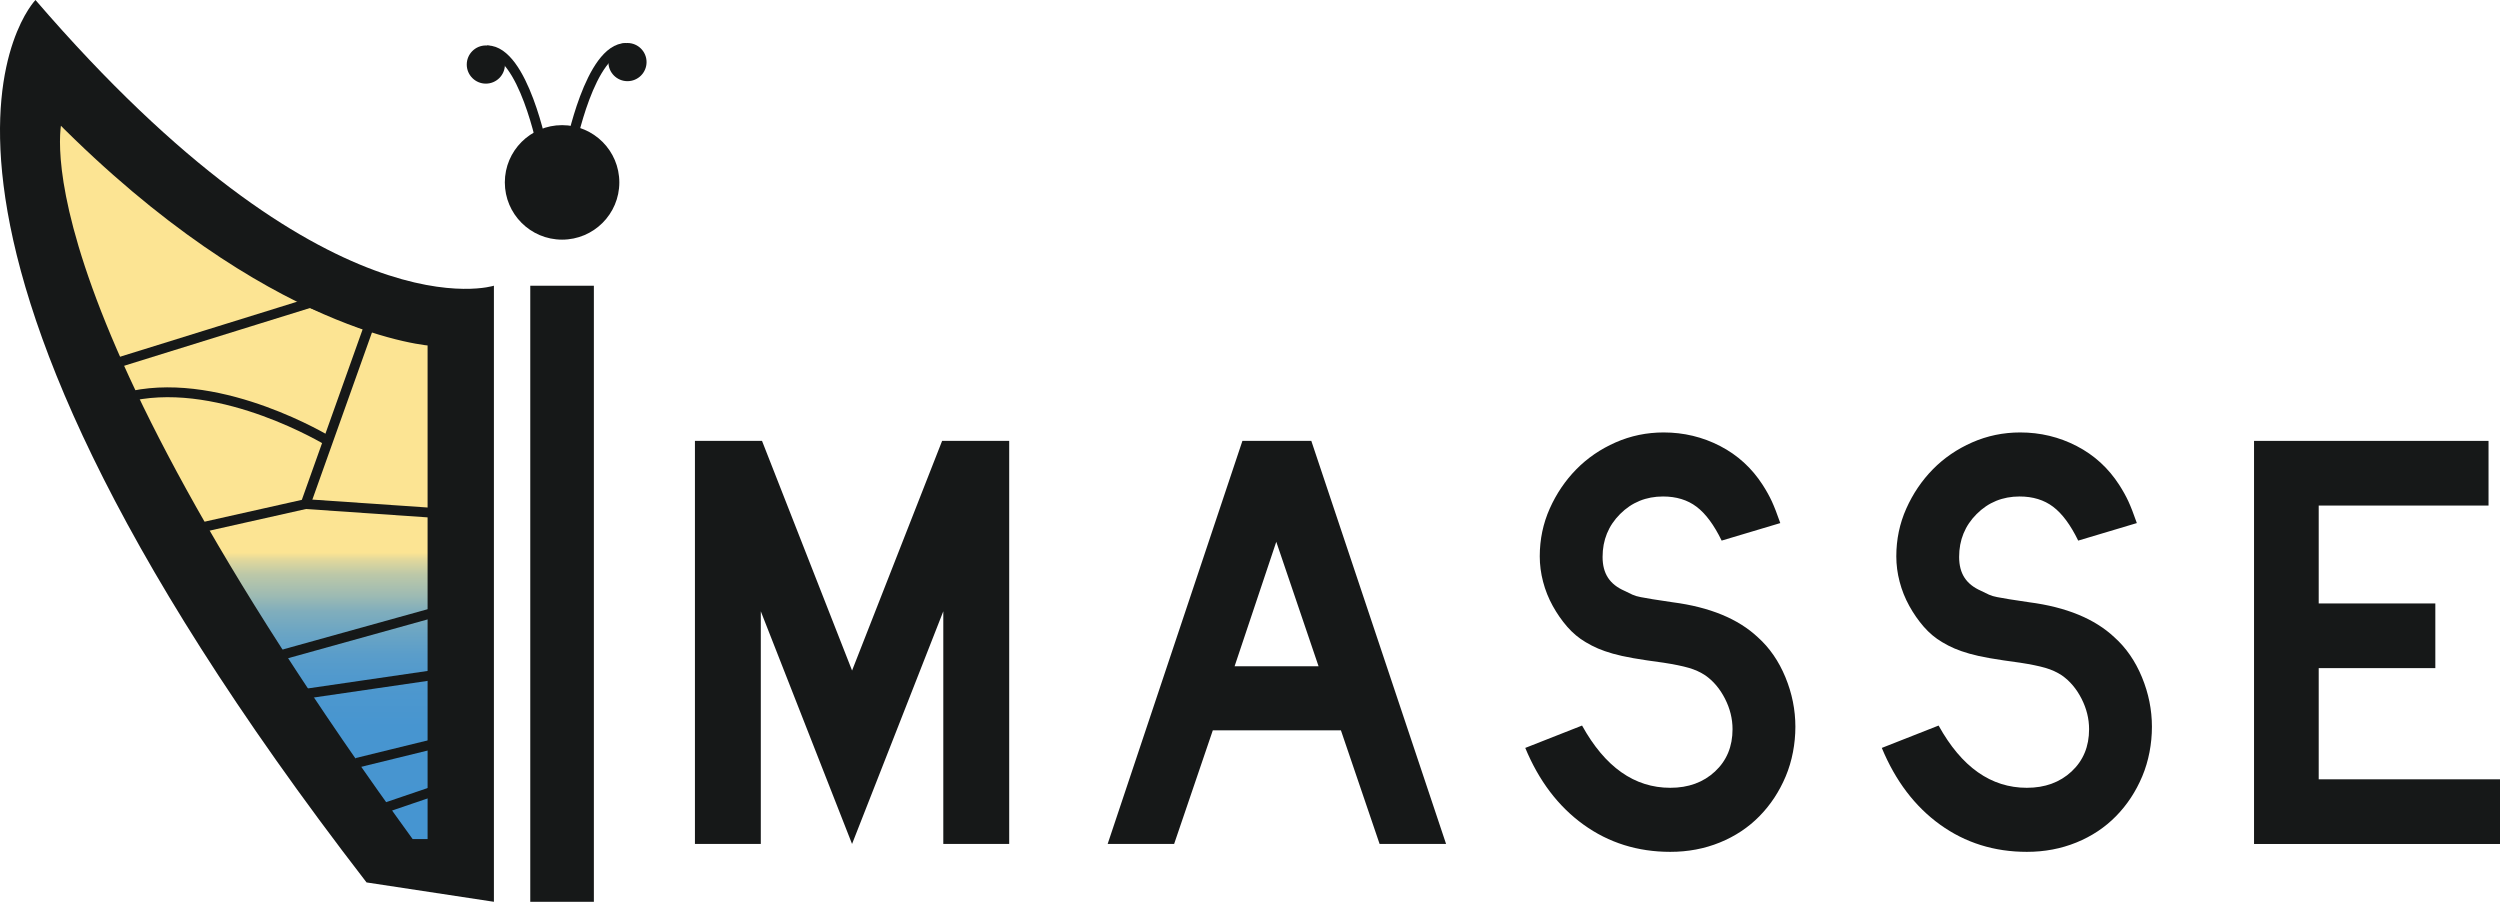 <?xml version="1.0" encoding="UTF-8"?><svg id="a" xmlns="http://www.w3.org/2000/svg" xmlns:xlink="http://www.w3.org/1999/xlink" viewBox="0 0 1270.73 458.37"><defs><style>.c{fill:none;}.c,.d{stroke:#161818;stroke-miterlimit:10;stroke-width:5px;}.e{fill:#161818;}.d{fill:url(#b);}</style><linearGradient id="b" x1="123.91" y1="58.83" x2="123.91" y2="428.98" gradientUnits="userSpaceOnUse"><stop offset=".6" stop-color="#fce493"/><stop offset=".61" stop-color="#e1d89c"/><stop offset=".63" stop-color="#bcc8a8"/><stop offset=".66" stop-color="#9cbab3"/><stop offset=".68" stop-color="#81aebc"/><stop offset=".71" stop-color="#6ba5c4"/><stop offset=".74" stop-color="#5a9dca"/><stop offset=".78" stop-color="#4e98ce"/><stop offset=".84" stop-color="#4795d0"/><stop offset="1" stop-color="#4695d1"/></linearGradient></defs><g><path class="e" d="M512.95,428.98h-33.48v-118.26l-46.38,118.26-46.38-118.26v118.26h-33.48V224.1h34.1l45.77,116.73,45.77-116.73h34.1v204.88Z"/><path class="e" d="M666.53,224.1l68.5,204.88h-33.79l-19.66-57.75h-65.12l-19.66,57.75h-33.79l68.5-204.88h35.02Zm3.69,114.57l-21.5-63.28-21.19,63.28h42.7Z"/><path class="e" d="M875.1,274.78c-3.89-7.99-8.14-13.72-12.75-17.2-4.61-3.48-10.29-5.22-17.05-5.22-8.6,0-15.87,2.97-21.81,8.91s-8.91,13.21-8.91,21.81,3.69,13.93,11.06,17.2c1.64,.82,3.02,1.49,4.15,2,1.12,.51,2.5,.92,4.15,1.23,1.64,.31,3.69,.67,6.14,1.08,2.46,.41,5.84,.92,10.14,1.54,18.84,2.46,33.28,8.4,43.31,17.82,5.94,5.33,10.6,12.08,13.98,20.27,3.38,8.19,5.07,16.59,5.07,25.19s-1.64,17.41-4.91,25.19c-3.28,7.79-7.73,14.54-13.36,20.27-5.63,5.74-12.34,10.19-20.12,13.36-7.79,3.17-16.18,4.76-25.19,4.76-16.59,0-31.28-4.61-44.08-13.82-12.8-9.22-22.68-22.22-29.64-39.01l28.87-11.37c11.67,21.09,26.62,31.64,44.85,31.64,9.21,0,16.79-2.76,22.73-8.29,5.94-5.53,8.91-12.7,8.91-21.5,0-5.32-1.28-10.49-3.84-15.51-2.56-5.02-5.89-8.96-9.98-11.83-2.46-1.64-5.27-2.92-8.45-3.84-3.18-.92-7.43-1.79-12.75-2.61-6.14-.82-11.26-1.58-15.36-2.3-4.1-.71-7.58-1.48-10.44-2.3-2.87-.82-5.38-1.69-7.53-2.61-2.15-.92-4.25-2-6.3-3.23-3.48-2.04-6.6-4.66-9.37-7.83-2.76-3.17-5.22-6.71-7.37-10.6-2.15-3.89-3.79-7.99-4.91-12.29-1.13-4.3-1.69-8.6-1.69-12.9,0-8.6,1.69-16.69,5.07-24.27,3.38-7.57,7.88-14.23,13.51-19.97,5.63-5.73,12.29-10.29,19.97-13.67,7.68-3.38,15.82-5.07,24.42-5.07,10.24,0,19.81,2.3,28.72,6.91,8.91,4.61,16.13,11.21,21.66,19.81,1.84,2.87,3.38,5.63,4.61,8.29,1.23,2.66,2.66,6.35,4.3,11.06l-29.8,8.91Z"/><path class="e" d="M1056.33,274.78c-3.89-7.99-8.14-13.72-12.75-17.2-4.61-3.48-10.29-5.22-17.05-5.22-8.6,0-15.87,2.97-21.81,8.91s-8.91,13.21-8.91,21.81,3.69,13.93,11.06,17.2c1.64,.82,3.02,1.49,4.15,2,1.12,.51,2.5,.92,4.15,1.23,1.64,.31,3.69,.67,6.14,1.08,2.46,.41,5.84,.92,10.14,1.54,18.84,2.46,33.28,8.4,43.31,17.82,5.94,5.33,10.6,12.08,13.98,20.27,3.38,8.19,5.07,16.59,5.07,25.19s-1.64,17.41-4.91,25.19c-3.28,7.79-7.73,14.54-13.36,20.27-5.63,5.74-12.34,10.19-20.12,13.36-7.79,3.17-16.18,4.76-25.19,4.76-16.59,0-31.28-4.61-44.08-13.82-12.8-9.22-22.68-22.22-29.64-39.01l28.87-11.37c11.67,21.09,26.62,31.64,44.85,31.64,9.21,0,16.79-2.76,22.73-8.29,5.94-5.53,8.91-12.7,8.91-21.5,0-5.32-1.28-10.49-3.84-15.51-2.56-5.02-5.89-8.96-9.98-11.83-2.46-1.64-5.27-2.92-8.45-3.84-3.18-.92-7.43-1.79-12.75-2.61-6.14-.82-11.26-1.58-15.36-2.3-4.1-.71-7.58-1.48-10.44-2.3-2.87-.82-5.38-1.69-7.53-2.61-2.15-.92-4.25-2-6.3-3.23-3.48-2.04-6.6-4.66-9.37-7.83-2.76-3.17-5.22-6.71-7.37-10.6-2.15-3.89-3.79-7.99-4.91-12.29-1.13-4.3-1.69-8.6-1.69-12.9,0-8.6,1.69-16.69,5.07-24.27,3.38-7.57,7.88-14.23,13.51-19.97,5.63-5.73,12.29-10.29,19.97-13.67,7.68-3.38,15.82-5.07,24.42-5.07,10.24,0,19.81,2.3,28.72,6.91,8.91,4.61,16.13,11.21,21.66,19.81,1.84,2.87,3.38,5.63,4.61,8.29,1.23,2.66,2.66,6.35,4.3,11.06l-29.8,8.91Z"/><path class="e" d="M1264.9,224.1v32.87h-86.32v49.76h59.28v32.87h-59.28v56.52h92.15v32.87h-125.02V224.1h119.18Z"/></g><rect class="e" x="269.53" y="145.22" width="32.33" height="313.15"/><circle class="e" cx="285.7" cy="92.71" r="29.1"/><circle class="e" cx="318.94" cy="31.56" r="9.7"/><path class="c" d="M289.95,75.18s9.89-50.82,28.32-50.82"/><path class="e" d="M251.04,145.22S166.69,172.7,18.03,0c0,0-99.32,101.85,168.28,448.53l64.74,9.84V145.22Z"/><circle class="e" cx="246.95" cy="32.81" r="9.7"/><path class="c" d="M275.94,76.42s-9.89-50.82-28.32-50.82"/><path class="d" d="M219.83,173.34s-81.61-4.43-190.42-114.5C29.42,58.83,0,141.71,208.45,428.98h11.39V173.34Z"/><polyline class="c" points="59.64 184.37 157.77 153.88 187.52 165.88 155.31 256.21 102.71 268.01"/><line class="c" x1="219.83" y1="260.64" x2="155.31" y2="256.21"/><path class="c" d="M166.76,224.1s-53.2-32.48-99.38-22.96"/><line class="c" x1="219.83" y1="311.56" x2="142.5" y2="333.06"/><line class="c" x1="219.83" y1="343.2" x2="155.31" y2="352.62"/><line class="c" x1="219.83" y1="378.31" x2="181.17" y2="387.79"/><line class="c" x1="219.83" y1="402.35" x2="195.3" y2="410.7"/></svg>